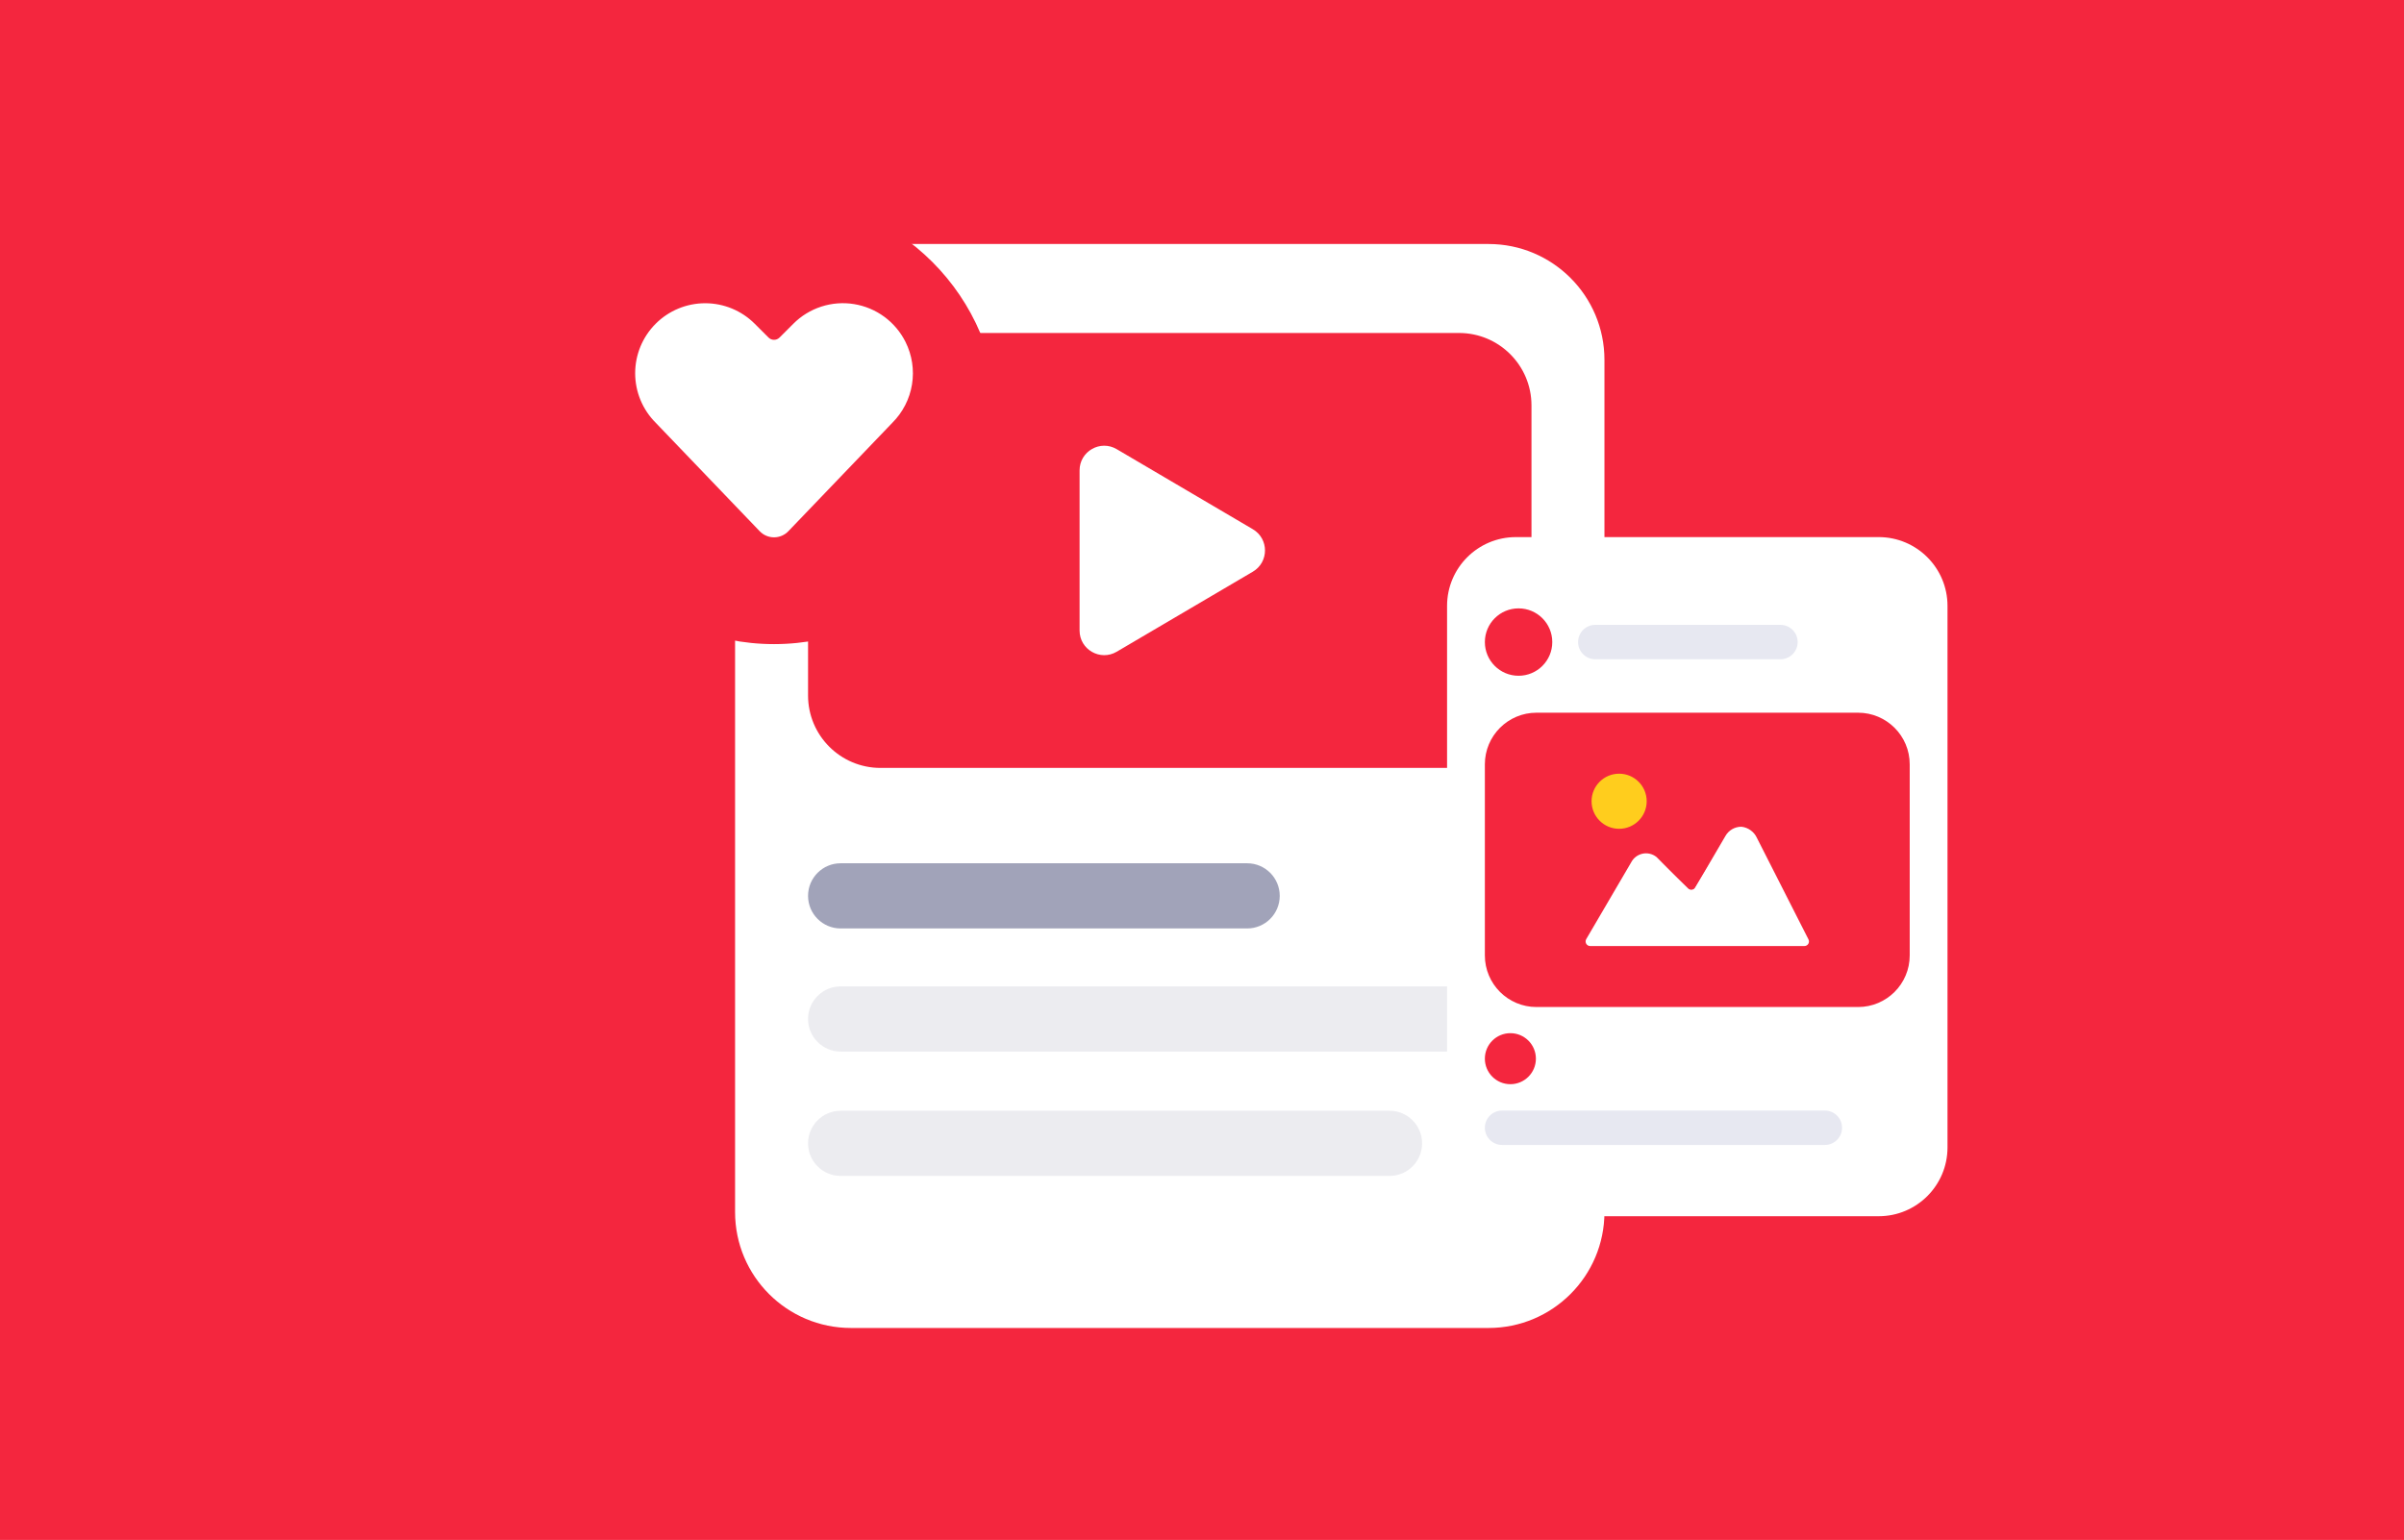 <svg xmlns="http://www.w3.org/2000/svg" width="309" height="198" viewBox="0 0 309 198" fill="none"><path d="M309 0H0V198H309V0Z" fill="#F4263E"></path><g filter="url(#filter0_d)"><path d="M190.429 32.906H110.285C102.238 32.906 95.714 39.43 95.714 47.477V154.641C95.714 162.688 102.238 169.212 110.285 169.212H190.429C198.476 169.212 205 162.688 205 154.641V47.477C205 39.43 198.476 32.906 190.429 32.906Z" fill="white"></path></g><path d="M191.33 31.373H109.384C101.155 31.373 94.484 38.043 94.484 46.272V155.846C94.484 164.075 101.155 170.746 109.384 170.746H191.33C199.559 170.746 206.229 164.075 206.229 155.846V46.272C206.229 38.043 199.559 31.373 191.33 31.373Z" fill="white"></path><path opacity="0.6" d="M160.302 110.996H108.054C105.74 110.996 103.864 112.872 103.864 115.186C103.864 117.501 105.74 119.377 108.054 119.377H160.302C162.616 119.377 164.492 117.501 164.492 115.186C164.492 112.872 162.616 110.996 160.302 110.996Z" fill="#62668A"></path><path opacity="0.3" d="M192.66 126.826H108.054C105.74 126.826 103.864 128.702 103.864 131.016C103.864 133.331 105.74 135.207 108.054 135.207H192.66C194.974 135.207 196.85 133.331 196.85 131.016C196.85 128.702 194.974 126.826 192.66 126.826Z" fill="#BEBFCC"></path><path opacity="0.3" d="M178.6 142.815H108.054C105.74 142.815 103.864 144.691 103.864 147.005C103.864 149.32 105.74 151.196 108.054 151.196H178.6C180.914 151.196 182.79 149.32 182.79 147.005C182.79 144.691 180.914 142.815 178.6 142.815Z" fill="#BEBFCC"></path><g filter="url(#filter1_d)"><path d="M186.059 43.927H114.656C109.718 43.927 105.714 47.93 105.714 52.868V88.681C105.714 93.619 109.718 97.622 114.656 97.622H186.059C190.997 97.622 195 93.619 195 88.681V52.868C195 47.93 190.997 43.927 186.059 43.927Z" fill="#F4263E"></path></g><path d="M187.538 42.814H113.176C108.033 42.814 103.864 46.983 103.864 52.126V89.423C103.864 94.566 108.033 98.735 113.176 98.735H187.538C192.681 98.735 196.85 94.566 196.85 89.423V52.126C196.85 46.983 192.681 42.814 187.538 42.814Z" fill="#F4263E"></path><g filter="url(#filter2_d)"><path d="M99.491 80C113.831 80 125.456 68.375 125.456 54.036C125.456 39.696 113.831 28.071 99.491 28.071C85.151 28.071 73.527 39.696 73.527 54.036C73.527 68.375 85.151 80 99.491 80Z" fill="#F4263E"></path></g><path d="M99.491 82.817C115.387 82.817 128.272 69.931 128.272 54.036C128.272 38.14 115.387 25.254 99.491 25.254C83.596 25.254 70.71 38.14 70.71 54.036C70.71 69.931 83.596 82.817 99.491 82.817Z" fill="#F4263E"></path><g filter="url(#filter3_d)"><path d="M114.174 45.284C113.62 44.175 112.811 43.213 111.812 42.478C110.814 41.744 109.656 41.257 108.432 41.059C107.208 40.86 105.955 40.955 104.775 41.337C103.596 41.718 102.524 42.375 101.649 43.252L100.105 44.796C99.942 44.959 99.721 45.05 99.491 45.05C99.261 45.05 99.04 44.959 98.877 44.796L97.332 43.252C95.865 41.786 93.876 40.962 91.802 40.962C89.728 40.962 87.739 41.786 86.273 43.252C84.806 44.719 83.982 46.708 83.982 48.782C83.982 50.856 84.806 52.845 86.273 54.311L97.891 66.431C98.098 66.647 98.346 66.818 98.621 66.936C98.896 67.053 99.192 67.113 99.49 67.113C99.789 67.113 100.085 67.053 100.36 66.936C100.634 66.818 100.883 66.647 101.09 66.431L112.708 54.311C113.87 53.151 114.636 51.655 114.899 50.034C115.162 48.414 114.908 46.752 114.174 45.284Z" fill="white"></path></g><path d="M116.39 43.963C115.753 42.687 114.821 41.58 113.672 40.734C112.523 39.889 111.19 39.328 109.781 39.1C108.373 38.871 106.931 38.981 105.573 39.42C104.216 39.859 102.982 40.615 101.975 41.625L100.198 43.401C100.01 43.589 99.756 43.694 99.491 43.694C99.226 43.694 98.972 43.589 98.785 43.401L97.006 41.625C95.318 39.937 93.029 38.989 90.642 38.989C88.255 38.989 85.966 39.937 84.278 41.625C82.59 43.312 81.642 45.602 81.642 47.989C81.642 50.376 82.59 52.665 84.278 54.353L97.649 68.302C97.887 68.55 98.173 68.748 98.49 68.883C98.806 69.018 99.146 69.087 99.49 69.087C99.834 69.087 100.175 69.018 100.491 68.883C100.807 68.748 101.093 68.55 101.331 68.302L114.703 54.353C116.04 53.018 116.922 51.295 117.225 49.431C117.527 47.566 117.235 45.653 116.39 43.963Z" fill="white"></path><g filter="url(#filter4_d)"><path d="M143.893 58.403C141.888 57.224 139.361 58.669 139.361 60.995V80.554C139.361 82.88 141.888 84.325 143.893 83.146L160.517 73.367C162.494 72.204 162.494 69.345 160.517 68.182L143.893 58.403Z" fill="white"></path></g><path d="M143.535 57.751C141.424 56.509 138.764 58.031 138.764 60.48V81.069C138.764 83.518 141.424 85.04 143.535 83.798L161.036 73.504C163.117 72.279 163.117 69.27 161.036 68.046L143.535 57.751Z" fill="white"></path><g filter="url(#filter5_d)"><path d="M240.743 70.435H195.581C190.85 70.435 187.015 74.27 187.015 79.002V146.433C187.015 151.165 190.85 155 195.581 155H240.743C245.474 155 249.31 151.165 249.31 146.433V79.002C249.31 74.27 245.474 70.435 240.743 70.435Z" fill="white"></path></g><path d="M241.479 69.058H194.846C189.96 69.058 186 73.018 186 77.903V147.531C186 152.417 189.96 156.377 194.846 156.377H241.479C246.364 156.377 250.324 152.417 250.324 147.531V77.903C250.324 73.018 246.364 69.058 241.479 69.058Z" fill="white"></path><g filter="url(#filter6_d)"><path d="M194.138 138.983C195.718 138.983 197 137.701 197 136.121C197 134.541 195.718 133.259 194.138 133.259C192.558 133.259 191.276 134.541 191.276 136.121C191.276 137.701 192.558 138.983 194.138 138.983Z" fill="#F4263E"></path></g><path d="M194.138 139.401C195.949 139.401 197.418 137.932 197.418 136.121C197.418 134.31 195.949 132.841 194.138 132.841C192.327 132.841 190.858 134.31 190.858 136.121C190.858 137.932 192.327 139.401 194.138 139.401Z" fill="#F4263E"></path><path d="M228.852 80.343H205.051C203.83 80.343 202.84 81.333 202.84 82.555C202.84 83.776 203.83 84.766 205.051 84.766H228.852C230.074 84.766 231.064 83.776 231.064 82.555C231.064 81.333 230.074 80.343 228.852 80.343Z" fill="#E7E8F1"></path><path d="M234.558 142.791H193.069C191.848 142.791 190.858 143.781 190.858 145.002C190.858 146.224 191.848 147.214 193.069 147.214H234.558C235.78 147.214 236.77 146.224 236.77 145.002C236.77 143.781 235.78 142.791 234.558 142.791Z" fill="#E7E8F1"></path><g filter="url(#filter7_d)"><path d="M237.722 92.653H198.602C195.135 92.653 192.324 95.464 192.324 98.931V122.185C192.324 125.653 195.135 128.463 198.602 128.463H237.722C241.189 128.463 244 125.653 244 122.185V98.931C244 95.464 241.189 92.653 237.722 92.653Z" fill="#F4263E"></path></g><path d="M238.832 91.637H197.492C193.828 91.637 190.858 94.607 190.858 98.271V122.845C190.858 126.509 193.828 129.479 197.492 129.479H238.832C242.496 129.479 245.466 126.509 245.466 122.845V98.271C245.466 94.607 242.496 91.637 238.832 91.637Z" fill="#F4263E"></path><g filter="url(#filter8_d)"><path d="M225.556 108.265C225.384 107.903 225.117 107.592 224.78 107.359C224.443 107.126 224.048 106.98 223.634 106.937C223.227 106.933 222.826 107.035 222.474 107.231C222.122 107.427 221.832 107.71 221.635 108.05L221.625 108.068L217.89 114.143C217.847 114.215 217.785 114.276 217.713 114.322C217.64 114.368 217.556 114.397 217.469 114.407C217.382 114.416 217.294 114.407 217.213 114.38C217.13 114.352 217.055 114.307 216.994 114.249L213.142 110.536C213.123 110.517 213.103 110.501 213.082 110.486C212.842 110.308 212.564 110.184 212.268 110.12C211.972 110.056 211.664 110.055 211.367 110.118C211.07 110.18 210.792 110.303 210.551 110.479C210.31 110.655 210.112 110.878 209.972 111.135L209.959 111.157L204.402 120.186C204.351 120.268 204.324 120.362 204.324 120.457C204.324 120.553 204.35 120.646 204.4 120.729C204.45 120.811 204.521 120.88 204.608 120.928C204.695 120.975 204.793 121 204.893 121H231.432C231.529 121 231.625 120.977 231.709 120.931C231.794 120.886 231.866 120.821 231.917 120.742C231.968 120.664 231.996 120.574 232 120.481C232.003 120.388 231.981 120.297 231.937 120.214L225.556 108.265Z" fill="white"></path></g><path d="M225.832 107.747C225.654 107.353 225.377 107.013 225.027 106.759C224.678 106.505 224.268 106.346 223.839 106.299C223.416 106.295 223 106.406 222.635 106.62C222.27 106.833 221.969 107.142 221.765 107.513L221.754 107.532L217.88 114.159C217.835 114.237 217.771 114.304 217.696 114.354C217.62 114.404 217.533 114.436 217.443 114.447C217.353 114.457 217.262 114.447 217.177 114.417C217.091 114.387 217.014 114.338 216.95 114.274L212.954 110.224C212.935 110.204 212.914 110.186 212.892 110.17C212.643 109.976 212.355 109.84 212.048 109.771C211.74 109.701 211.421 109.7 211.113 109.768C210.805 109.836 210.516 109.97 210.266 110.162C210.016 110.354 209.811 110.598 209.666 110.878L209.652 110.902L203.887 120.75C203.835 120.84 203.807 120.942 203.807 121.046C203.806 121.15 203.833 121.252 203.885 121.342C203.937 121.432 204.011 121.507 204.101 121.559C204.191 121.611 204.293 121.638 204.397 121.638H231.928C232.029 121.638 232.128 121.613 232.216 121.563C232.304 121.514 232.378 121.443 232.431 121.357C232.484 121.271 232.513 121.173 232.517 121.072C232.521 120.971 232.498 120.871 232.452 120.781L225.832 107.747Z" fill="white"></path><g filter="url(#filter9_d)"><path d="M208.116 106C209.761 106 211.094 104.666 211.094 103.021C211.094 101.376 209.761 100.042 208.116 100.042C206.47 100.042 205.137 101.376 205.137 103.021C205.137 104.666 206.47 106 208.116 106Z" fill="#FFCD1D"></path></g><path d="M208.116 106.564C210.072 106.564 211.658 104.977 211.658 103.021C211.658 101.064 210.072 99.478 208.116 99.478C206.159 99.478 204.573 101.064 204.573 103.021C204.573 104.977 206.159 106.564 208.116 106.564Z" fill="#FFCD1D"></path><g filter="url(#filter10_d)"><path d="M195.191 86.364C197.295 86.364 199 84.658 199 82.555C199 80.451 197.295 78.746 195.191 78.746C193.087 78.746 191.382 80.451 191.382 82.555C191.382 84.658 193.087 86.364 195.191 86.364Z" fill="#F4263E"></path></g><path d="M195.191 86.887C197.584 86.887 199.523 84.947 199.523 82.555C199.523 80.162 197.584 78.222 195.191 78.222C192.798 78.222 190.859 80.162 190.859 82.555C190.859 84.947 192.798 86.887 195.191 86.887Z" fill="#F4263E"></path><defs><filter id="filter0_d" x="75.714" y="17.906" width="149.286" height="176.306" filterUnits="userSpaceOnUse" color-interpolation-filters="sRGB"></filter><filter id="filter1_d" x="100.714" y="41.927" width="99.286" height="63.695" filterUnits="userSpaceOnUse" color-interpolation-filters="sRGB"></filter><filter id="filter2_d" x="61.527" y="21.071" width="75.929" height="75.929" filterUnits="userSpaceOnUse" color-interpolation-filters="sRGB"></filter><filter id="filter3_d" x="73.982" y="34.158" width="51.018" height="46.156" filterUnits="userSpaceOnUse" color-interpolation-filters="sRGB"></filter><filter id="filter4_d" x="124.361" y="46.983" width="52.639" height="55.583" filterUnits="userSpaceOnUse" color-interpolation-filters="sRGB"></filter><filter id="filter5_d" x="159.015" y="50.435" width="118.295" height="140.565" filterUnits="userSpaceOnUse" color-interpolation-filters="sRGB"></filter><filter id="filter6_d" x="187.276" y="131.259" width="13.724" height="13.724" filterUnits="userSpaceOnUse" color-interpolation-filters="sRGB"></filter><filter id="filter7_d" x="187.324" y="90.653" width="61.676" height="45.81" filterUnits="userSpaceOnUse" color-interpolation-filters="sRGB"></filter><filter id="filter8_d" x="199.324" y="104.937" width="37.675" height="24.063" filterUnits="userSpaceOnUse" color-interpolation-filters="sRGB"></filter><filter id="filter9_d" x="201.137" y="98.042" width="13.957" height="13.958" filterUnits="userSpaceOnUse" color-interpolation-filters="sRGB"></filter><filter id="filter10_d" x="187.382" y="76.746" width="15.618" height="15.618" filterUnits="userSpaceOnUse" color-interpolation-filters="sRGB"></filter></defs></svg>